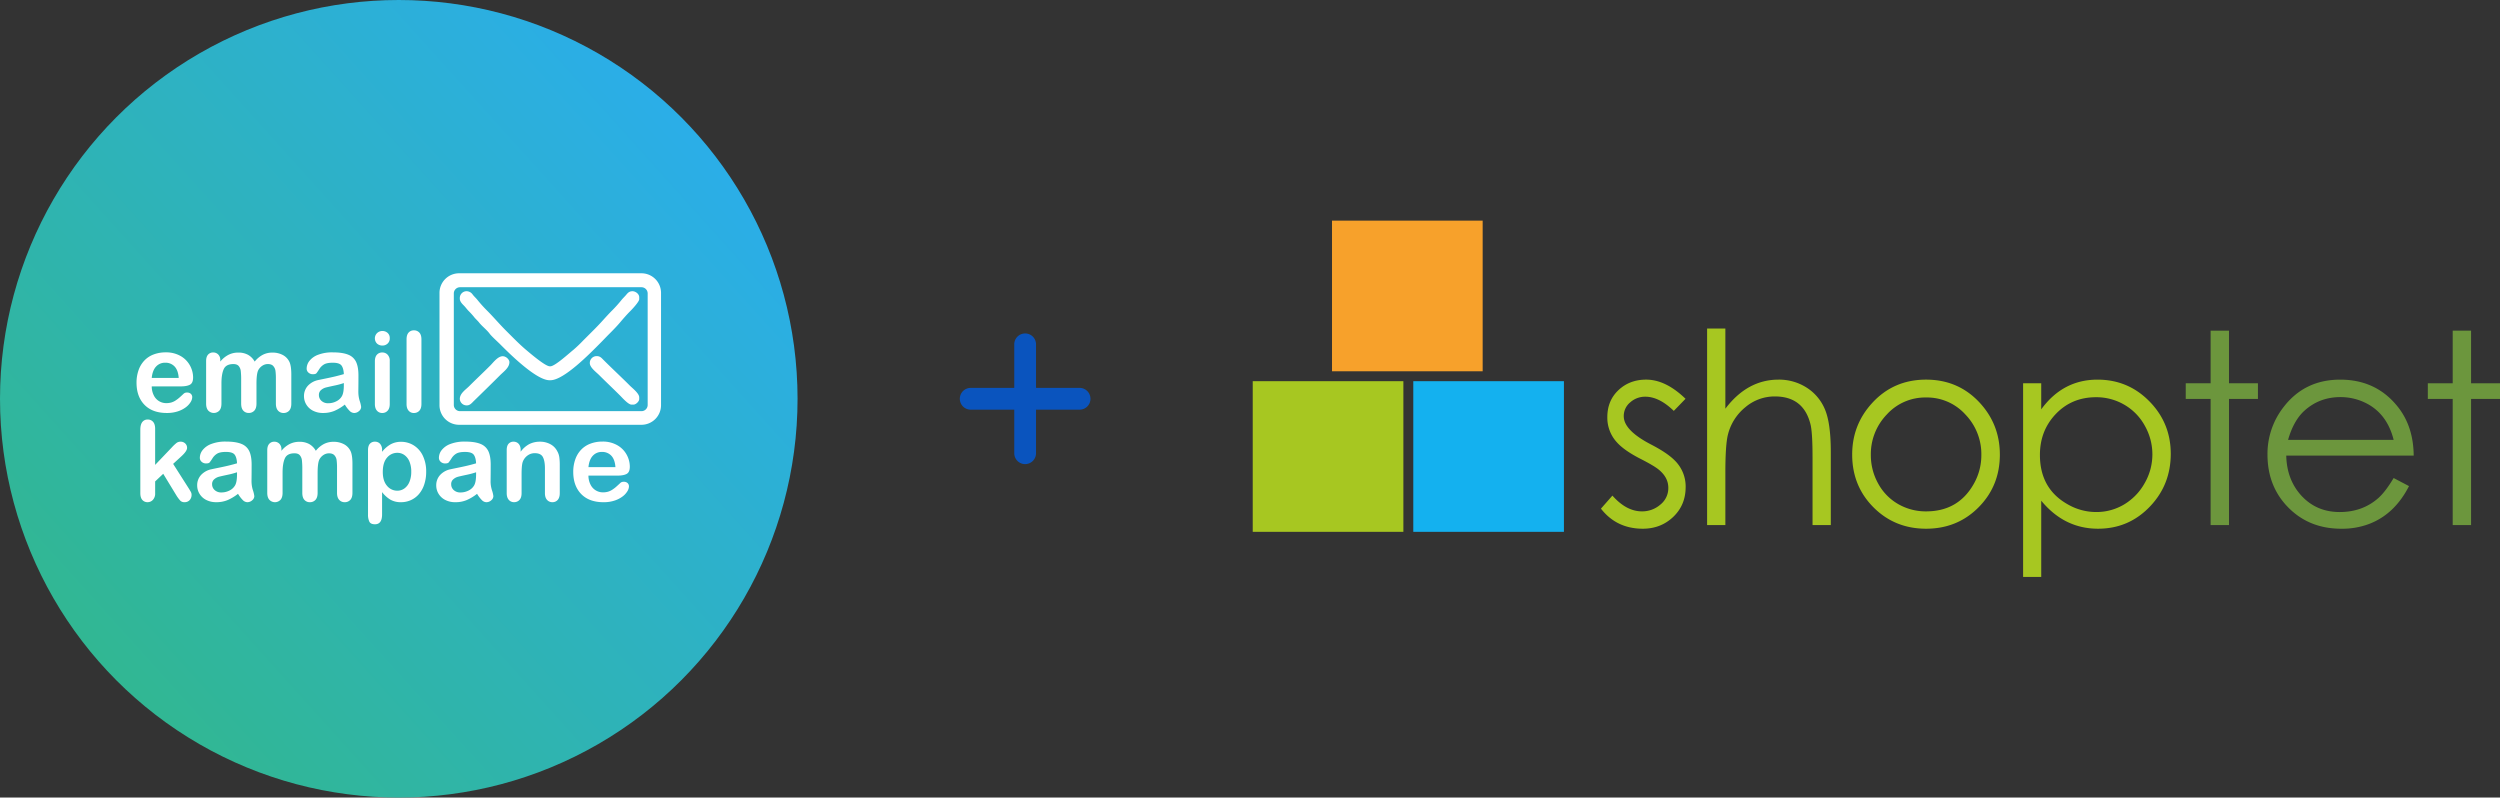 <svg xmlns="http://www.w3.org/2000/svg" xmlns:xlink="http://www.w3.org/1999/xlink" width="2482.575" height="792" viewBox="0 0 2482.575 792">
  <rect x="0" y="0" width="2482.575" height="792" fill="#333333" stroke="none"/>
  <defs>
    <linearGradient id="linear-gradient" x1="0.92" y1="0.238" x2="0.182" y2="0.903" gradientUnits="objectBoundingBox">
      <stop offset="0" stop-color="#2baee7"/>
      <stop offset="1" stop-color="#31b792"/>
    </linearGradient>
  </defs>
  <g id="Group_7294" data-name="Group 7294" transform="translate(-2488 -3996)">
    <g id="Group_7293" data-name="Group 7293" transform="translate(3526 -699.906)">
      <g id="shoptet" transform="translate(206 4915)">
        <path id="Path_1711" data-name="Path 1711" d="M142.745,133.412q0,17.871-12.292,29.626-12.306,11.784-30.281,11.784-26.019,0-41.546-19.93l11.389-12.946Q83.862,157.606,99.394,157.6a27.487,27.487,0,0,0,18.178-6.659,20.95,20.95,0,0,0,7.957-16.751q0-10.227-9.449-17.995-4.654-3.884-18.378-10.876Q82.051,97.3,74.8,89.4a36.028,36.028,0,0,1-9.832-25.356q0-16.429,11.071-26.86,11.059-10.413,27.5-10.416,19.411,0,39.081,19.027L130.967,57.834q-14.492-14.12-28.34-14.108a22.133,22.133,0,0,0-14.881,5.568,17.517,17.517,0,0,0-6.464,13.843q0,13.961,26.913,27.957,16.562,8.538,24.064,16.3A36.176,36.176,0,0,1,142.745,133.412Z" transform="translate(287.159 131.116)" fill="#a7c721"/>
        <path id="Path_1712" data-name="Path 1712" d="M199.317,213.318H181.193V146.157q0-24.33-1.941-32.487Q172.519,85.59,143.8,85.59A44.888,44.888,0,0,0,114.356,96.4,50.686,50.686,0,0,0,97.21,123.373q-2.6,10.112-2.589,38.314v51.632H76.5V18.169H94.621V97.763Q116.491,68.9,147.42,68.9a50.722,50.722,0,0,1,27.762,7.827,46.771,46.771,0,0,1,18.249,21.546q5.892,13.722,5.9,42.578v72.47Z" transform="translate(374.712 88.993)" fill="#a7c721"/>
        <path id="Path_1713" data-name="Path 1713" d="M229.187,101.563a56.678,56.678,0,0,0-15.854-40.172A51.374,51.374,0,0,0,174.318,44.5,51.375,51.375,0,0,0,135.3,61.392a56.668,56.668,0,0,0-15.854,40.172,57.8,57.8,0,0,0,7.119,28.1,52.151,52.151,0,0,0,20.054,20.7,54.791,54.791,0,0,0,27.691,7.237q32.1,0,47.5-27.556A57.512,57.512,0,0,0,229.187,101.563Zm18.378-.377q0,31.053-21.1,52.345t-52.157,21.286q-31.053,0-52.222-21.233-21.153-21.2-21.162-52.4,0-29.257,19.422-50.729Q141.7,26.767,174.306,26.77q32.487,0,53.832,23.551Q247.557,71.8,247.566,101.186Z" transform="translate(494.352 131.121)" fill="#a7c721"/>
        <path id="Path_1714" data-name="Path 1714" d="M258.076,101.039a57.631,57.631,0,0,0-7.5-28.464,53.98,53.98,0,0,0-20.389-20.9,54.988,54.988,0,0,0-28.01-7.443q-24.064,0-39.924,16.568T146.4,101.558q0,33.663,27.833,49.178a56.539,56.539,0,0,0,28.2,7.508,53.37,53.37,0,0,0,27.951-7.762,56.687,56.687,0,0,0,20.124-21.091A56.972,56.972,0,0,0,258.076,101.039Zm18.243-.631q0,30.788-20.7,52.4-20.976,21.994-51.5,22-33.513,0-56.421-27.821v75.7H129.705V30.387h17.989V56.279q21.49-29.514,55.908-29.508,30.416,0,51.561,21.616Q276.334,69.983,276.319,100.408Z" transform="translate(635.304 131.126)" fill="#a7c721"/>
        <path id="Path_1715" data-name="Path 1715" d="M228.782,86.337h-28.73V211.594H181.8V86.337H157.085V70.8H181.8V18.521h18.248V70.8h28.73Z" transform="translate(769.413 90.717)" fill="#6c963d"/>
        <path id="Path_1716" data-name="Path 1716" d="M296.119,86.553q-6.724-26.78-28.859-37.14a56.134,56.134,0,0,0-23.94-5.3q-20.72,0-35.583,13.324-10.882,9.732-16.449,29.125H296.119Zm19.918,15.671H189.482Q190,125.9,204.239,141.688q15.014,16.553,38.3,16.568,22.516,0,38.178-13.707,7.122-6.219,15.4-20.065l15.264,8.015q-14.217,27.833-39.464,37.529a75.965,75.965,0,0,1-27.821,4.8q-31.708,0-52.481-20.968-20.755-20.959-20.767-52.67a75.4,75.4,0,0,1,16.438-47.763q20.835-26.648,55.766-26.653,35.99,0,57.471,27.3Q315.795,73.495,316.037,102.224Z" transform="translate(836.835 131.121)" fill="#6c963d"/>
        <path id="Path_1717" data-name="Path 1717" d="M269.528,86.337H240.8V211.594H222.55V86.337H197.843V70.8H222.55V18.521H240.8V70.8h28.729Z" transform="translate(969.048 90.717)" fill="#6c963d"/>
        <rect id="Rectangle_1512" data-name="Rectangle 1512" width="149.593" height="149.593" transform="translate(0 159.431)" fill="#a7c721"/>
        <rect id="Rectangle_1513" data-name="Rectangle 1513" width="149.593" height="149.593" transform="translate(159.436 159.431)" fill="#14b1ef"/>
        <rect id="Rectangle_1514" data-name="Rectangle 1514" width="149.593" height="149.593" transform="translate(78.733)" fill="#f7a12b"/>
      </g>
    </g>
    <g id="Vrstva_1" data-name="Vrstva 1" transform="translate(2396.966 3890.796)">
      <circle id="Ellipse_62" data-name="Ellipse 62" cx="396" cy="396" r="396" transform="translate(91.034 105.204)" fill="url(#linear-gradient)"/>
      <path id="Path_1755" data-name="Path 1755" d="M726.1,372.33H544.609a19.466,19.466,0,0,0-19.254,19.559v111.33a19.466,19.466,0,0,0,19.254,19.559H726.1a19.466,19.466,0,0,0,19.254-19.559V391.889A19.466,19.466,0,0,0,726.1,372.33ZM732.082,503.1a6.162,6.162,0,0,1-6.147,6.147h-180.2a6.171,6.171,0,0,1-6.157-6.147V392.336a6.173,6.173,0,0,1,6.157-6.157h180.2a6.171,6.171,0,0,1,6.147,6.157Zm-15.21-112.955c-3.211,0-4.715,1.9-6.218,3.688-1.433,1.7-3.282,3.383-4.6,5.07a128.925,128.925,0,0,1-9.246,10.323c-3.048,3.028-6.554,6.889-9.46,10.11-3.119,3.465-6.157,6.615-9.449,9.9-3.323,3.312-6.472,6.472-9.795,9.785a134.5,134.5,0,0,1-9.907,9.439c-3.688,2.875-18.167,16.237-22.7,16.237h-.66c-4.44,0-19.752-13.168-23.258-16.115-6.8-5.7-13.788-12.934-20.128-19.244-6.584-6.554-12.6-13.737-19.132-20.23a131.483,131.483,0,0,1-9.358-10.435c-1.341-1.717-3.394-3.485-4.664-5.243a7.425,7.425,0,0,0-6.381-3.3,6.789,6.789,0,0,0-6.381,6.381v1.1c0,2.784,2.51,5.253,4.013,6.757,1.717,1.717,3.2,3.9,4.948,5.609a74.868,74.868,0,0,1,5.121,5.659c1.29,1.778,3.536,3.648,5.019,5.538,2.764,3.536,7.9,7.539,10.374,10.953,1.951,2.693,7.8,7.915,10.506,10.608,8.291,8.3,35.613,35.8,49.106,35.8h.884c13.564,0,40.2-27.545,48.557-35.9,3.576-3.577,6.879-7.1,10.445-10.669,3.15-3.15,7.407-7.529,10.221-10.892,2.865-3.414,6.879-8.017,10.008-11.105,1.788-1.768,8.962-9.368,8.962-11.928v-1.981c0-3.089-3.526-5.934-6.818-5.934ZM588.2,454.692c-4.908,0-9.388,6.178-12.152,8.962-6.98,7.021-14.225,13.778-21.226,20.778-3.505,3.505-9.287,7.143-9.287,12.7a6.748,6.748,0,0,0,6.594,6.381h.437c3.038,0,4.948-2.418,6.543-4.013,8.8-8.576,17.6-17.151,26.285-25.838,3.76-3.759,9.3-7.519,9.4-13.026,0-2.8-3.455-5.934-6.6-5.934Zm126.194,29.191c-8.647-8.647-17.639-16.978-26.285-25.615-1.768-1.768-3.19-3.688-6.655-3.688a6.771,6.771,0,0,0-6.818,7.041c0,4.268,6.462,8.992,9.073,11.6,6.889,6.889,14,13.564,20.9,20.453,2.073,2.073,8.21,9.073,11.38,9.073h1.981c2.469,0,5.72-3.221,5.72-5.5V495.5c0-3.9-6.879-9.2-9.3-11.6Zm-436.9-.894c2.134-1.1,3.19-3.505,3.19-7.224a24.768,24.768,0,0,0-3.089-11.8,24.06,24.06,0,0,0-9.277-9.449,28.728,28.728,0,0,0-14.855-3.658,33.134,33.134,0,0,0-12.132,2.134,24.46,24.46,0,0,0-9.2,6.147,26.666,26.666,0,0,0-5.68,9.612,36.722,36.722,0,0,0-1.951,12.152q0,13.915,7.9,22.028t22.14,8.118a34.14,34.14,0,0,0,11.014-1.626,27.3,27.3,0,0,0,7.956-4.084,18.568,18.568,0,0,0,4.735-5.141,9.592,9.592,0,0,0,1.565-4.684,4.445,4.445,0,0,0-1.4-3.516,5.321,5.321,0,0,0-3.678-1.24,4.808,4.808,0,0,0-3.241.975c-1.839,1.737-3.343,3.109-4.491,4.115a33.212,33.212,0,0,1-3.79,2.845,15.812,15.812,0,0,1-4.247,1.951,17.67,17.67,0,0,1-4.847.62,13.6,13.6,0,0,1-12.477-7.742,19.621,19.621,0,0,1-2.032-8.88h28.907q5.792,0,8.982-1.646ZM239.6,476.252q.762-7.468,4.3-11.288a11.853,11.853,0,0,1,9.073-3.82,12.217,12.217,0,0,1,9.338,3.759q3.551,3.764,4.085,11.339H239.6Zm120.687-11.8a8.805,8.805,0,0,1,2.195,4.816,58.027,58.027,0,0,1,.406,7.631v24.843q0,4.6,2.134,6.96a7.06,7.06,0,0,0,5.5,2.357,7.262,7.262,0,0,0,5.578-2.327c1.4-1.555,2.113-3.881,2.113-6.98V472.9q0-8.611-1.89-12.609a15.136,15.136,0,0,0-6.554-6.818,21.609,21.609,0,0,0-10.445-2.388,20.407,20.407,0,0,0-9.47,2.195,25.7,25.7,0,0,0-8.017,6.736,17.419,17.419,0,0,0-6.6-6.716,19.442,19.442,0,0,0-9.581-2.225,21.286,21.286,0,0,0-9.744,2.164,25.64,25.64,0,0,0-8.23,6.767v-1.412a7.614,7.614,0,0,0-2.032-5.609,6.887,6.887,0,0,0-5.06-2.032,6.556,6.556,0,0,0-5.06,2.164q-1.92,2.164-1.92,6.33v42.278q0,4.6,2.144,6.96a7.588,7.588,0,0,0,10.994,0c1.392-1.565,2.083-3.891,2.083-6.96V481.749q0-9.312,2.3-14.286t9.551-4.979q3.627,0,5.3,1.971a9.346,9.346,0,0,1,2.052,5.06,75.377,75.377,0,0,1,.376,8.657v23.542q0,4.664,2.083,6.98a6.946,6.946,0,0,0,5.436,2.327A7.277,7.277,0,0,0,341.5,508.7q2.119-2.332,2.113-6.98V482.064q0-9.465,1.626-13.209a11.789,11.789,0,0,1,4.085-4.654,9.876,9.876,0,0,1,5.548-1.737q3.627,0,5.416,1.951Zm84.475,26.092q.046-4.435.081-8.068t.03-8.819q0-8.23-2.3-13.209a14.233,14.233,0,0,0-7.874-7.285q-5.578-2.3-15.322-2.3a38.805,38.805,0,0,0-14.56,2.378,19.648,19.648,0,0,0-8.606,6.066,12.522,12.522,0,0,0-2.764,7.58,5.148,5.148,0,0,0,1.819,4.085,6.278,6.278,0,0,0,4.3,1.6q2.759,0,3.6-1.006t2.865-4.146a13.747,13.747,0,0,1,4.867-4.7q2.835-1.57,8.474-1.575,6.554,0,8.636,2.733c1.392,1.819,2.174,4.684,2.357,8.575-3.109.9-5.985,1.666-8.636,2.306s-5.842,1.321-9.551,2.083-6.046,1.24-6.98,1.463a19.211,19.211,0,0,0-10.557,5.741,14.944,14.944,0,0,0-3.841,10.343,15.75,15.75,0,0,0,2.327,8.332,16.4,16.4,0,0,0,6.635,6.086,21.2,21.2,0,0,0,9.988,2.246,28.99,28.99,0,0,0,11.238-2.083,46,46,0,0,0,10.364-6.249,31.85,31.85,0,0,0,4.715,6.2,6.547,6.547,0,0,0,4.491,2.134,7.173,7.173,0,0,0,4.847-1.87,5.465,5.465,0,0,0,2.144-4.145,27.28,27.28,0,0,0-1.382-5.822,29.9,29.9,0,0,1-1.382-8.687Zm-14.4-7.092q0,7.682-2,11.045a12.882,12.882,0,0,1-5.446,4.958,17.325,17.325,0,0,1-8.088,1.92,9.384,9.384,0,0,1-6.655-2.357,7.493,7.493,0,0,1-2.55-5.71,6.146,6.146,0,0,1,2.164-5.06,11.666,11.666,0,0,1,4.552-2.439c1.585-.417,4.45-1.067,8.576-1.951a72.705,72.705,0,0,0,9.449-2.52v2.113ZM463.385,442.2a7.811,7.811,0,0,0,5.273,1.89,7.371,7.371,0,0,0,5.141-1.92,6.762,6.762,0,0,0,2.164-5.334,6.69,6.69,0,0,0-2.215-5.365,7.748,7.748,0,0,0-5.091-1.839,7.637,7.637,0,0,0-5.223,2.032,7.347,7.347,0,0,0-.051,10.526Zm5.111,68.858a6.952,6.952,0,0,0,5.355-2.276q2.119-2.271,2.113-6.716V459.355a8.558,8.558,0,0,0-2.113-6.167,7.044,7.044,0,0,0-5.355-2.215,6.828,6.828,0,0,0-5.273,2.215c-1.351,1.483-2.032,3.678-2.032,6.6V502.07c0,2.886.671,5.111,2.032,6.655a6.654,6.654,0,0,0,5.273,2.327Zm31.457,0a7.038,7.038,0,0,0,5.385-2.245q2.088-2.24,2.083-6.737V437.988q0-4.5-2.052-6.736a7.014,7.014,0,0,0-5.416-2.246,6.724,6.724,0,0,0-5.334,2.276c-1.321,1.514-1.971,3.749-1.971,6.716v64.093c0,2.886.671,5.111,2.032,6.655a6.66,6.66,0,0,0,5.284,2.327ZM276.014,585.407l-15.16-23.816,7.844-7.2q6-5.411,6-8.667a5.828,5.828,0,0,0-1.839-4.41,6.424,6.424,0,0,0-4.6-1.758,6.514,6.514,0,0,0-3.952,1.189,40.2,40.2,0,0,0-4.7,4.44l-16.623,17.425V526.771q0-4.542-2-6.879a6.754,6.754,0,0,0-5.405-2.327,6.411,6.411,0,0,0-5.416,2.571q-1.89,2.576-1.89,7.5V590.64c0,2.957.65,5.2,1.951,6.716a6.7,6.7,0,0,0,5.365,2.276,7.032,7.032,0,0,0,5.162-2.3,9.047,9.047,0,0,0,2.246-6.574V579.016l8.017-7.58,13.046,21.439a35.11,35.11,0,0,0,3.952,5.3,5.641,5.641,0,0,0,4.166,1.463,6.614,6.614,0,0,0,5.06-2.032,7.739,7.739,0,0,0,1.92-5.548,5.579,5.579,0,0,0-.732-2.621q-.732-1.387-2.408-4.034Zm62.67-6.279c.041-2.957.061-5.649.081-8.068s.03-5.355.03-8.819q0-8.23-2.3-13.209a14.268,14.268,0,0,0-7.874-7.285q-5.578-2.3-15.322-2.3a38.8,38.8,0,0,0-14.56,2.378,19.646,19.646,0,0,0-8.606,6.066,12.5,12.5,0,0,0-2.764,7.58,5.177,5.177,0,0,0,1.819,4.085,6.278,6.278,0,0,0,4.3,1.6c1.839,0,3.038-.335,3.607-1.006A49.035,49.035,0,0,0,299.963,556a13.811,13.811,0,0,1,4.877-4.715q2.835-1.57,8.474-1.565,6.554,0,8.626,2.733,2.088,2.728,2.357,8.586c-3.1.9-5.985,1.666-8.637,2.3s-5.842,1.331-9.551,2.083-6.046,1.25-6.98,1.463a19.212,19.212,0,0,0-10.557,5.741,14.944,14.944,0,0,0-3.841,10.343,15.811,15.811,0,0,0,2.327,8.342,16.335,16.335,0,0,0,6.635,6.086,21.319,21.319,0,0,0,9.988,2.246,28.99,28.99,0,0,0,11.238-2.083,45.992,45.992,0,0,0,10.364-6.249,31.454,31.454,0,0,0,4.715,6.2,6.528,6.528,0,0,0,4.491,2.134,7.136,7.136,0,0,0,4.847-1.87,5.468,5.468,0,0,0,2.134-4.146,27.281,27.281,0,0,0-1.382-5.822,29.513,29.513,0,0,1-1.382-8.687Zm-14.4-7.092q0,7.7-2,11.045a12.848,12.848,0,0,1-5.436,4.958,17.356,17.356,0,0,1-8.088,1.92,9.367,9.367,0,0,1-6.655-2.357,7.509,7.509,0,0,1-2.55-5.71,6.146,6.146,0,0,1,2.164-5.06,11.7,11.7,0,0,1,4.542-2.439q2.378-.625,8.586-1.951a74.427,74.427,0,0,0,9.449-2.52v2.113Zm106.188-29.984a21.635,21.635,0,0,0-10.445-2.378,20.408,20.408,0,0,0-9.47,2.195,25.559,25.559,0,0,0-8.007,6.737,17.419,17.419,0,0,0-6.6-6.716,19.441,19.441,0,0,0-9.581-2.215,21.288,21.288,0,0,0-9.744,2.164,25.642,25.642,0,0,0-8.23,6.767v-1.4a7.574,7.574,0,0,0-2.032-5.6,6.87,6.87,0,0,0-5.06-2.032,6.54,6.54,0,0,0-5.06,2.164q-1.92,2.164-1.92,6.33v42.278q0,4.6,2.134,6.95a7.588,7.588,0,0,0,10.994,0c1.392-1.565,2.083-3.892,2.083-6.95V570.37q0-9.312,2.306-14.3t9.551-4.979q3.627,0,5.3,1.981a9.346,9.346,0,0,1,2.052,5.06,75.556,75.556,0,0,1,.376,8.667v23.552c0,3.1.691,5.436,2.083,6.98a6.946,6.946,0,0,0,5.436,2.327,7.314,7.314,0,0,0,5.578-2.327q2.118-2.332,2.113-6.98V570.705q0-9.465,1.626-13.209a11.791,11.791,0,0,1,4.085-4.654,9.956,9.956,0,0,1,5.548-1.737q3.627,0,5.416,1.951a8.8,8.8,0,0,1,2.195,4.816,56.291,56.291,0,0,1,.406,7.631v24.843q0,4.6,2.134,6.95a7.075,7.075,0,0,0,5.5,2.357,7.313,7.313,0,0,0,5.578-2.327q2.1-2.332,2.1-6.98V561.489q0-8.611-1.89-12.619a15.136,15.136,0,0,0-6.554-6.818Zm69.265,1.138a23.581,23.581,0,0,0-12.558-3.516A21.221,21.221,0,0,0,477,542.083a29.136,29.136,0,0,0-8.657,7.549v-1.788a8.734,8.734,0,0,0-1.981-6.147,6.657,6.657,0,0,0-5.111-2.144,6.426,6.426,0,0,0-5.03,2.083q-1.844,2.088-1.839,6.31v63.768a15.826,15.826,0,0,0,1.351,7.336q1.356,2.515,5.517,2.52,7.087,0,7.092-9.744V589.634a30.376,30.376,0,0,0,8.2,7.468,20.565,20.565,0,0,0,10.638,2.54,23.354,23.354,0,0,0,9.825-2.083,23.037,23.037,0,0,0,7.925-5.954,28.127,28.127,0,0,0,5.283-9.581,39.127,39.127,0,0,0,1.92-12.528,35.861,35.861,0,0,0-3.333-16.023,24.237,24.237,0,0,0-9.063-10.283Zm-4.328,36.487a14.62,14.62,0,0,1-5.03,6.411,11.914,11.914,0,0,1-6.828,2.144,13.036,13.036,0,0,1-10.333-4.9q-4.176-4.892-4.166-13.717,0-9.358,4.2-14.184a13.145,13.145,0,0,1,10.313-4.816,11.881,11.881,0,0,1,7.011,2.246,14.678,14.678,0,0,1,4.948,6.442,25.585,25.585,0,0,1,1.788,10.039,26.035,26.035,0,0,1-1.89,10.343Zm80.685-.539c.041-2.957.061-5.649.081-8.067s.03-5.355.03-8.819q0-8.23-2.306-13.209a14.268,14.268,0,0,0-7.874-7.285q-5.578-2.3-15.322-2.3a38.807,38.807,0,0,0-14.56,2.378,19.648,19.648,0,0,0-8.606,6.066,12.486,12.486,0,0,0-2.754,7.58,5.2,5.2,0,0,0,1.809,4.085,6.278,6.278,0,0,0,4.3,1.6q2.759,0,3.6-1.006a49.051,49.051,0,0,0,2.865-4.146,13.87,13.87,0,0,1,4.867-4.715c1.9-1.047,4.715-1.565,8.474-1.565q6.554,0,8.636,2.733t2.357,8.586q-4.664,1.356-8.637,2.3c-2.652.63-5.842,1.331-9.551,2.083s-6.046,1.25-6.98,1.463a19.213,19.213,0,0,0-10.557,5.741,14.945,14.945,0,0,0-3.841,10.343,15.811,15.811,0,0,0,2.327,8.342,16.4,16.4,0,0,0,6.635,6.086,21.32,21.32,0,0,0,9.988,2.245A28.9,28.9,0,0,0,552.3,597.57a45.99,45.99,0,0,0,10.364-6.249,31.455,31.455,0,0,0,4.715,6.2,6.528,6.528,0,0,0,4.491,2.134,7.137,7.137,0,0,0,4.847-1.87,5.468,5.468,0,0,0,2.134-4.146,27.279,27.279,0,0,0-1.382-5.822,29.515,29.515,0,0,1-1.382-8.687Zm-14.4-7.092q0,7.7-2,11.045a12.818,12.818,0,0,1-5.446,4.958,17.327,17.327,0,0,1-8.088,1.92,9.384,9.384,0,0,1-6.655-2.357,7.5,7.5,0,0,1-2.54-5.71,6.146,6.146,0,0,1,2.164-5.06,11.7,11.7,0,0,1,4.542-2.439q2.378-.625,8.586-1.951a74.911,74.911,0,0,0,9.449-2.52v2.113Zm80.746-22.739a16.2,16.2,0,0,0-6.879-7.2,21.227,21.227,0,0,0-10.445-2.54,23.058,23.058,0,0,0-10.638,2.408,25.893,25.893,0,0,0-8.525,7.549v-1.788a9.749,9.749,0,0,0-.945-4.491,6.615,6.615,0,0,0-2.52-2.764,6.855,6.855,0,0,0-3.516-.925,6.368,6.368,0,0,0-5.03,2.083q-1.844,2.088-1.839,6.31v42.7c0,2.886.681,5.111,2.052,6.655a6.684,6.684,0,0,0,5.253,2.327,7.114,7.114,0,0,0,5.385-2.246q2.088-2.24,2.083-6.737V572.138q0-9.038,1.087-12.345a13.467,13.467,0,0,1,4.765-6.462,12.015,12.015,0,0,1,7.2-2.357c4.044,0,6.737,1.29,8.1,3.871s2.032,6.31,2.032,11.177V590.65c0,2.886.691,5.111,2.063,6.655a6.812,6.812,0,0,0,5.365,2.327,6.684,6.684,0,0,0,5.273-2.276q2.027-2.271,2.032-6.716V563.146a59.267,59.267,0,0,0-.437-8.007,17.08,17.08,0,0,0-1.9-5.853Zm68.726,22.272c2.124-1.1,3.19-3.516,3.19-7.224a24.769,24.769,0,0,0-3.089-11.8,24.019,24.019,0,0,0-9.287-9.449,28.727,28.727,0,0,0-14.855-3.658A32.832,32.832,0,0,0,675.01,541.6a24.582,24.582,0,0,0-9.205,6.147,26.664,26.664,0,0,0-5.68,9.612,36.719,36.719,0,0,0-1.951,12.152q0,13.915,7.9,22.028t22.14,8.118a34.141,34.141,0,0,0,11.014-1.626,27.292,27.292,0,0,0,7.956-4.085,18.426,18.426,0,0,0,4.735-5.141,9.619,9.619,0,0,0,1.575-4.684,4.418,4.418,0,0,0-1.412-3.516,5.322,5.322,0,0,0-3.678-1.24,4.873,4.873,0,0,0-3.251.975c-1.839,1.738-3.333,3.1-4.491,4.115a32.017,32.017,0,0,1-3.79,2.835,15.808,15.808,0,0,1-4.247,1.951,17.668,17.668,0,0,1-4.847.62,13.6,13.6,0,0,1-12.477-7.742,19.622,19.622,0,0,1-2.032-8.88H702.18q5.791,0,8.982-1.646Zm-37.889-6.736q.762-7.468,4.308-11.288a11.831,11.831,0,0,1,9.063-3.82,12.233,12.233,0,0,1,9.338,3.759q3.551,3.764,4.085,11.339H673.283Z" transform="translate(2.108 4.254)" fill="#fff"/>
    </g>
    <path id="plus-small_1_" data-name="plus-small (1)" d="M124.935,60.061H81.686V16.812A10.812,10.812,0,0,0,70.874,6h0A10.812,10.812,0,0,0,60.061,16.812V60.061H16.812A10.812,10.812,0,0,0,6,70.874H6A10.812,10.812,0,0,0,16.812,81.686H60.061v43.249a10.812,10.812,0,0,0,10.812,10.812h0a10.812,10.812,0,0,0,10.812-10.812V81.686h43.249a10.812,10.812,0,0,0,10.812-10.812h0A10.812,10.812,0,0,0,124.935,60.061Z" transform="translate(3435.126 4321.126)" fill="#0a54be"/>
  </g>
</svg>
